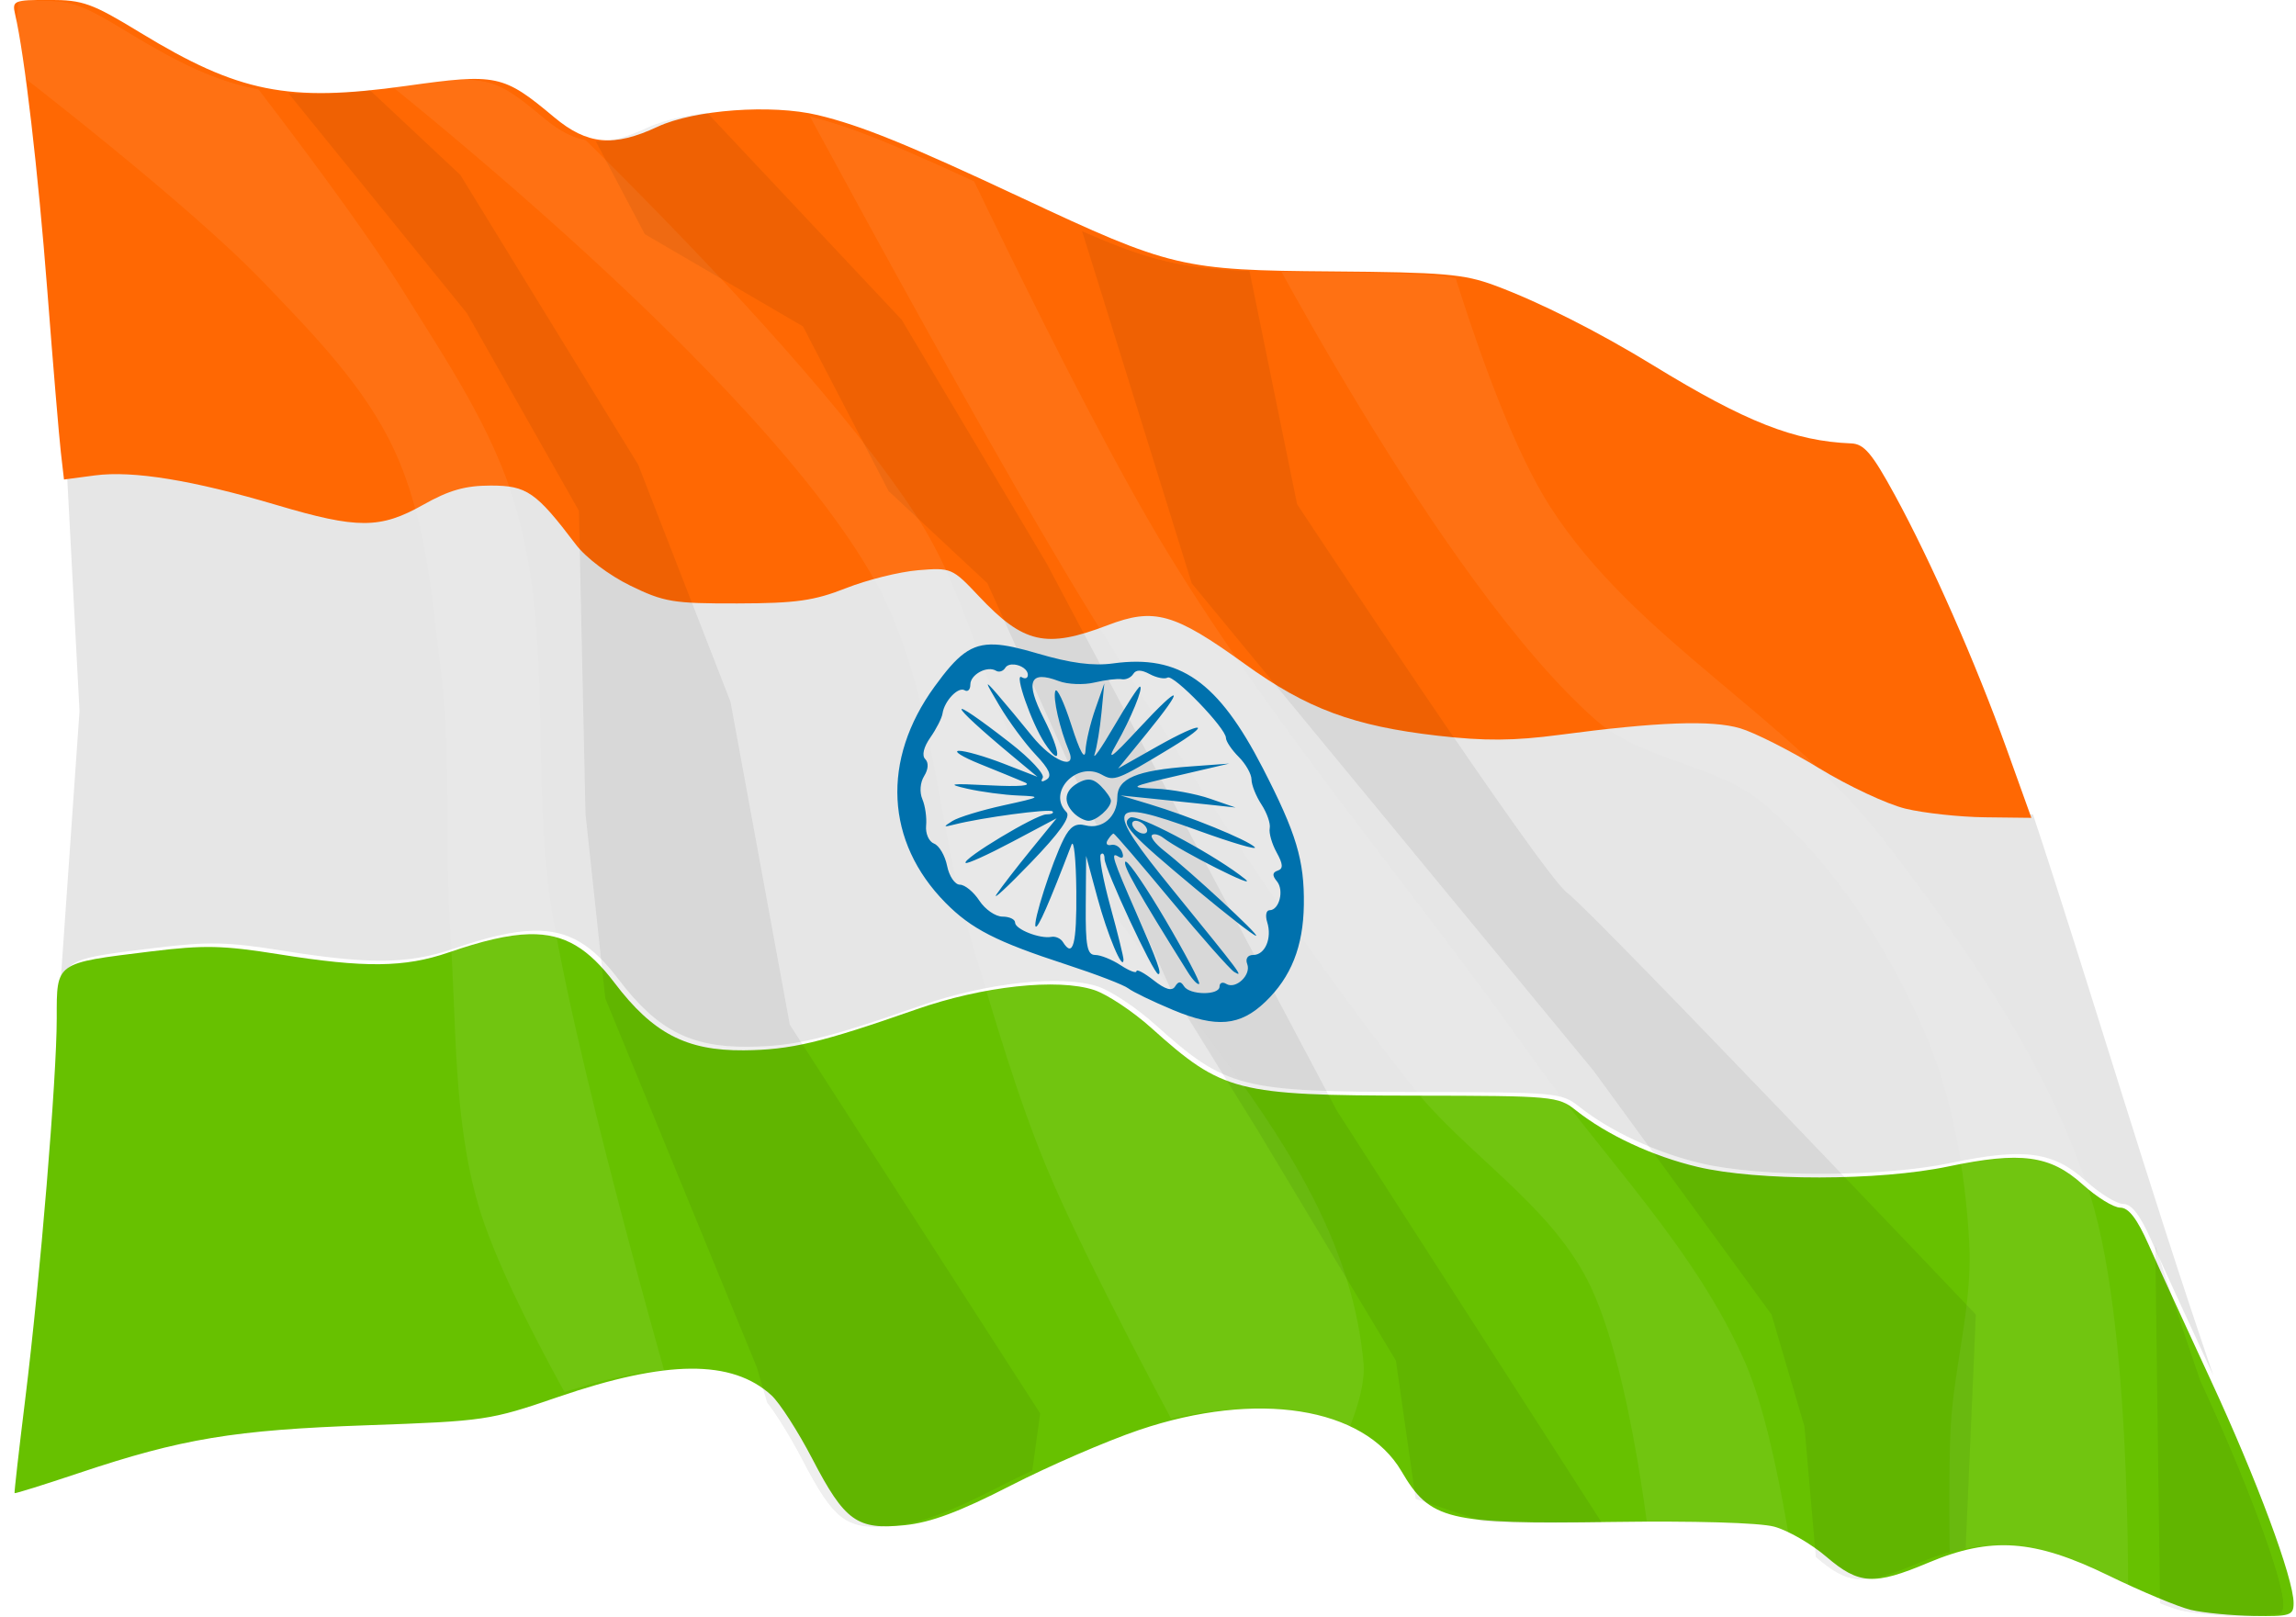 <?xml version="1.0" encoding="UTF-8"?><svg xmlns="http://www.w3.org/2000/svg" xmlns:xlink="http://www.w3.org/1999/xlink" height="256.4" preserveAspectRatio="xMidYMid meet" version="1.0" viewBox="17.4 17.7 364.1 256.4" width="364.1" zoomAndPan="magnify"><defs><filter color-interpolation-filters="sRGB" height="1.109" id="b" width="1.086" x="-.043" xlink:actuate="onLoad" xlink:show="other" xlink:type="simple" xmlns:xlink="http://www.w3.org/1999/xlink" y="-.054"><feGaussianBlur stdDeviation="2.953"/></filter><filter color-interpolation-filters="sRGB" height="1.084" id="c" width="1.063" x="-.032" xlink:actuate="onLoad" xlink:show="other" xlink:type="simple" xmlns:xlink="http://www.w3.org/1999/xlink" y="-.042"><feGaussianBlur stdDeviation="2.258"/></filter><clipPath id="a"><path d="m636.09 109.84c-2.766 0-2.899 0.058-2.652 1.121 0.737 3.177 1.787 12.201 2.506 21.518 0.443 5.747 0.918 11.406 1.053 12.576l0.105 0.924h-0.018l1.027 19.492-1.539 22.057 0.121 0.061c-0.014 0.447-0.016 0.95-0.016 1.551 0 4.652-1.285 20.195-2.453 29.664-0.49 3.968-0.862 7.255-0.828 7.305 0.034 0.05 2.299-0.658 5.031-1.572 7.985-2.673 12.06-3.349 22.381-3.713 9.219-0.325 9.589-0.38 14.891-2.199 8.449-2.899 13.544-2.939 16.619-0.133 0.637 0.581 2.069 2.809 3.184 4.951 2.529 4.86 3.48 5.542 7.195 5.158 2.046-0.211 4.26-1.037 8.236-3.076 2.991-1.534 7.491-3.483 9.998-4.332 9.177-3.106 17.497-1.801 20.432 3.207 2.235 3.813 3.554 4.135 16.291 3.953 6.46-0.092 11.572 0.054 12.727 0.365 1.062 0.286 2.889 1.339 4.061 2.342 2.541 2.175 3.707 2.245 7.932 0.467 4.893-2.059 8.243-1.825 14.016 0.984 2.559 1.246 5.453 2.456 6.432 2.688 0.978 0.232 3.178 0.443 4.889 0.471 2.844 0.046 3.109-0.039 3.109-0.996 0-1.923-2.878-9.665-6.471-17.408-5.77-16.811-10.645-33.971-15.865-49.086-2.405-6.702-5.884-14.603-8.707-19.777-1.78-3.262-2.392-3.989-3.402-4.029-4.426-0.177-8.234-1.68-15.416-6.082-4.27-2.617-8.852-4.927-12.33-6.219-2.389-0.887-4.009-1.025-12.689-1.09-11.678-0.087-12.546-0.292-24.131-5.725-8.918-4.182-12.507-5.64-15.881-6.449-3.589-0.861-9.633-0.421-12.479 0.91-3.416 1.597-5.469 1.409-8.037-0.738-3.979-3.328-4.466-3.43-11.539-2.441-9.196 1.285-13.03 0.517-20.682-4.144-3.779-2.302-4.471-2.553-7.1-2.553z"/></clipPath></defs><g><g><g><g id="change1_1"><path d="m538.19 1256.3c0.813 6.983 1.622 15.368 2.279 23.888 0.406 5.255 0.826 10.47 1.175 14.639-0.348-4.169-0.766-9.384-1.172-14.639-0.657-8.519-1.469-16.905-2.283-23.888zm4.205 46.889 0.193 1.69h-0.032l1.879 35.651-2.815 40.341 0.221 0.111c-4.4e-4 0.015 4.4e-4 0.036 0 0.05 0.152-5.228 1.502-5.286 13.303-6.737 7.668-0.943 10.32-0.886 18.329 0.397 12.197 1.954 17.876 1.895 24.131-0.257 4.763-1.639 8.447-2.536 11.503-2.604 5.094-0.114 8.44 2.07 12.131 6.93 5.457 7.186 10.221 9.672 18.401 9.606 6.668-0.054 11.008-1.081 24.57-5.83 9.456-3.311 20.128-4.47 25.338-2.751 1.837 0.606 5.488 3.031 8.113 5.387 10.182 9.141 12.05 9.617 37.687 9.649 19.525 0.024 20.256 0.093 22.748 2.072 4.443 3.528 10.974 6.568 17.354 8.077 8.578 2.029 25.874 2.002 35.683-0.057 10.346-2.172 14.526-1.614 19.147 2.561 2.007 1.814 4.414 3.297 5.348 3.297 1.192 0 2.392 1.562 4.022 5.233 1.278 2.878 5.252 11.542 8.831 19.254-9.329-27.18-17.379-54.848-25.717-80l-6.369-0.075c-3.621-0.043-8.725-0.595-11.342-1.229-2.617-0.634-8.145-3.22-12.285-5.748-4.139-2.528-9.21-5.094-11.267-5.701-4.04-1.193-11.717-0.913-25.724 0.94-6.485 0.858-10.634 0.886-17.29 0.125-12.031-1.376-18.689-3.849-27.517-10.224-10.04-7.25-12.888-8.055-19.515-5.519-8.78 3.36-11.971 2.641-18.351-4.137-3.767-4.002-3.947-4.082-8.645-3.694-2.639 0.218-7.256 1.366-10.26 2.551-4.551 1.795-7.125 2.158-15.468 2.179-9.158 0.023-10.46-0.196-15.268-2.543-3.017-1.473-6.31-3.96-7.734-5.841-5.671-7.49-6.983-8.402-12.117-8.402-3.623 0-5.942 0.661-9.613 2.733-6.124 3.456-9.357 3.462-20.858 0.046-11.944-3.547-20.487-4.942-25.884-4.226l-4.412 0.586-0.45-3.89zm-0.575 79.868c-8.3e-4 0.271-7e-3 0.466-7e-3 0.761 0 8.508-2.35 36.936-4.487 54.255-0.895 7.257-1.577 13.269-1.515 13.36 4e-5 1e-4 4e-3 0 4e-3 0-0.062-0.091 0.619-6.106 1.515-13.364 2.136-17.319 4.487-45.743 4.487-54.252 0-0.289 4e-3 -0.493 4e-3 -0.761zm90.246 50.651c-1.241 0.011-2.559 0.102-3.958 0.275 6.997-0.865 11.956 0.311 15.471 3.519-4.6e-4 -5e-4 4.6e-4 0 0 0-2.812-2.566-6.549-3.83-11.513-3.79zm12.628 5.108c1.324 1.778 3.179 4.803 4.708 7.741 2.023 3.889 3.496 6.315 5.08 7.755-1.583-1.44-3.053-3.866-5.076-7.755-1.528-2.937-3.387-5.962-4.712-7.741zm-71.548 3.654c-3.367 0.28-6.39 0.631-9.266 1.107 2.877-0.477 5.898-0.828 9.266-1.107zm-13.739 1.965c-4.446 0.968-8.916 2.286-14.393 4.119-4.293 1.437-7.438 2.421-8.423 2.661 0.99-0.241 4.133-1.222 8.423-2.658 5.477-1.833 9.948-3.154 14.393-4.122zm171.42 0.757c0.963 0.931 1.787 1.97 2.458 3.115 0.767 1.308 1.478 2.392 2.276 3.287-0.797-0.894-1.506-1.979-2.272-3.287-0.671-1.146-1.498-2.184-2.461-3.115zm-58.095 7.57c-2.19 1.008-4.03 1.742-5.673 2.261 1.643-0.519 3.482-1.253 5.673-2.261zm64.586 0.379c0.655 0.439 1.391 0.807 2.258 1.111-0.866-0.304-1.603-0.672-2.258-1.111zm2.261 1.111c3.904 1.367 10.401 1.473 23.502 1.286 11.816-0.168 21.164 0.099 23.277 0.668 1.942 0.523 5.284 2.449 7.427 4.283-2.143-1.834-5.485-3.764-7.427-4.287-2.113-0.569-11.461-0.836-23.277-0.668-13.104 0.187-19.599 0.085-23.502-1.282zm79.393 4.601c-2.441 0.01-4.851 0.434-7.445 1.275 2.594-0.841 5.003-1.27 7.445-1.275zm-13.328 3.547c-3.228 1.2-5.311 1.542-7.262 0.965 1.951 0.577 4.035 0.236 7.262-0.965zm31.843 2.411c3.547 1.603 6.86 2.929 8.202 3.247 1.342 0.318 3.941 0.615 6.476 0.764-2.535-0.151-5.135-0.45-6.476-0.768-1.342-0.318-4.654-1.641-8.202-3.244zm22.402 3.654c-0.24 0.186-0.607 0.303-1.172 0.375 0.565-0.072 0.932-0.189 1.172-0.375z" fill="#e6e6e6" transform="translate(-575.947 -1361.53) scale(1.113)"/></g><g><g id="change2_1"><path d="m68.271-47.592c-2.766 0-2.899 0.057-2.652 1.119 0.737 3.177 1.788 12.202 2.507 21.519 0.443 5.747 0.917 11.406 1.052 12.576l0.245 2.127 2.413-0.32c2.951-0.391 7.622 0.371 14.153 2.31 6.289 1.868 8.055 1.863 11.404-0.026 2.007-1.133 3.275-1.493 5.255-1.493 2.807 0 3.525 0.499 6.626 4.594 0.778 1.028 2.58 2.388 4.229 3.194 2.629 1.284 3.339 1.402 8.346 1.39 4.561-0.011 5.97-0.21 8.458-1.191 1.642-0.648 4.165-1.275 5.608-1.395 2.569-0.212 2.667-0.17 4.727 2.018 3.488 3.706 5.234 4.099 10.034 2.262 3.624-1.387 5.18-0.947 10.669 3.017 4.827 3.486 8.468 4.839 15.046 5.591 3.639 0.416 5.908 0.4 9.453-0.069 7.658-1.013 11.855-1.166 14.064-0.513 1.125 0.332 3.896 1.735 6.159 3.117 2.263 1.382 5.286 2.796 6.717 3.143 1.431 0.347 4.222 0.649 6.201 0.672l3.599 0.042-1.919-5.349c-2.405-6.702-5.884-14.603-8.707-19.777-1.78-3.262-2.393-3.989-3.404-4.029-4.426-0.177-8.234-1.679-15.416-6.081-4.27-2.617-8.851-4.928-12.329-6.219-2.389-0.887-4.009-1.026-12.69-1.091-11.678-0.087-12.546-0.293-24.131-5.725-8.918-4.182-12.507-5.639-15.881-6.449-3.589-0.861-9.633-0.42-12.479 0.911-3.416 1.597-5.47 1.409-8.038-0.739-3.979-3.328-4.466-3.43-11.538-2.442-9.196 1.285-13.031 0.517-20.683-4.145-3.779-2.302-4.471-2.551-7.099-2.551z" fill="#ff6803" transform="matrix(2.037 0 0 2.037 -113.867 114.637)"/></g><g id="change3_1"><path d="m105.65 25.153c-1.671 0.037-3.686 0.527-6.29 1.423-3.42 1.177-6.523 1.21-13.192 0.142-4.379-0.701-5.829-0.733-10.022-0.218-7.444 0.915-7.288 0.804-7.288 5.206 0 4.652-1.285 20.194-2.454 29.664-0.489 3.968-0.862 7.255-0.828 7.305 0.034 0.05 2.298-0.658 5.031-1.573 7.985-2.673 12.061-3.349 22.382-3.712 9.219-0.325 9.588-0.379 14.89-2.199 8.449-2.899 13.544-2.941 16.619-0.134 0.637 0.581 2.071 2.81 3.185 4.952 2.529 4.86 3.48 5.542 7.195 5.159 2.046-0.211 4.26-1.039 8.237-3.078 2.991-1.534 7.49-3.482 9.997-4.331 9.177-3.106 17.498-1.8 20.433 3.208 2.235 3.813 3.552 4.133 16.29 3.952 6.46-0.092 11.572 0.054 12.727 0.365 1.062 0.286 2.889 1.34 4.06 2.343 2.541 2.175 3.708 2.244 7.933 0.466 4.893-2.059 8.242-1.824 14.014 0.986 2.559 1.246 5.453 2.454 6.431 2.686 0.978 0.232 3.178 0.444 4.888 0.472 2.844 0.046 3.11-0.039 3.11-0.996 0-1.923-2.877-9.665-6.47-17.408-1.957-4.217-4.129-8.954-4.828-10.528-0.891-2.007-1.548-2.861-2.199-2.861-0.511 0-1.826-0.811-2.924-1.803-2.527-2.283-4.813-2.588-10.469-1.401-5.363 1.126-14.82 1.141-19.51 0.032-3.488-0.825-7.059-2.488-9.488-4.416-1.363-1.082-1.763-1.119-12.439-1.132-14.017-0.017-15.038-0.279-20.605-5.277-1.435-1.288-3.431-2.613-4.435-2.945-2.848-0.94-8.683-0.307-13.853 1.504-7.415 2.596-9.788 3.159-13.434 3.189-4.472 0.036-7.077-1.323-10.06-5.252-2.018-2.658-3.849-3.851-6.634-3.789z" fill="#67c100" transform="matrix(2.037 0 0 2.037 -113.867 114.637)"/></g></g><g clip-path="url(#a)" fill-rule="evenodd" opacity=".7" transform="matrix(2.037 0 0 2.037 -1272.14 -205.94)"><g id="change4_1"><path d="m634.75 107.14-0.725 7.979s13.659 10.487 19.587 16.685c3.811 3.985 7.841 8.054 10.156 13.059 2.488 5.38 2.914 11.525 3.627 17.41 0.815 6.725 0.255 13.552 0.725 20.311 0.489 7.034 0.204 14.27 2.176 21.039 2.268 7.787 10.883 21.762 10.883 21.762l5.078-3.627s-7.825-26.861-10.156-40.623c-1.785-10.534 0.11-21.669-2.902-31.92-1.768-6.018-5.39-11.358-8.705-16.684-4.754-7.637-15.959-21.764-15.959-21.764zm31.193 1.451-8.705 2.902s33.22 25.254 43.525 42.799c5.081 8.65 5.063 19.419 7.981 29.018 1.779 5.853 3.462 11.759 5.803 17.41 3.103 7.493 10.881 21.762 10.881 21.762l10.156 3.627s3.943-6.574 3.627-10.154c-1.543-17.478-18.294-29.997-26.115-45.703-3.283-6.593-4.687-14.137-8.705-20.311-10.267-15.774-38.447-41.35-38.447-41.35zm24.664 0s17.667 33.303 27.566 49.328c7.684 12.439 15.627 24.778 24.664 36.271 4.233 5.383 10.628 9.156 13.783 15.234 3.54 6.821 5.078 22.488 5.078 22.488l11.607 4.352s-1.594-13.96-4.354-20.311c-3.876-8.921-11.055-16.007-16.684-23.939-9.321-13.137-19.897-25.428-28.293-39.174-7.497-12.274-19.586-38.447-19.586-38.447zm52.957 13.057-13.783 3.629s15.254 29.843 27.566 40.623c3.661 3.205 9.364 3.361 13.057 6.529 5.397 4.631 9.463 10.903 12.332 17.41 2.296 5.208 3.302 11.002 3.627 16.684 0.278 4.853-1.209 9.655-1.451 14.51-0.229 4.588 0 13.781 0 13.781l13.783 2.902s0.586-23.707-2.9-34.82c-3.178-10.131-9.492-19.147-15.961-27.566-7.5-9.762-19.481-15.745-26.115-26.115-5.277-8.249-10.154-27.566-10.154-27.566z" fill="#fff" filter="url(#b)" opacity=".3"/></g><g id="change5_1"><path d="m647.35 106.99 22.057 27.188 8.721 15.389 0.514 23.596 1.539 14.361 11.797 28.727 3.59 12.311 16.416 6.156 2.051-14.877-19.492-30.264-4.615-25.135-7.182-18.467-13.85-22.568-16.416-15.389-5.129-1.027zm26.16 2.564 9.746 18.467 12.311 7.182 6.67 12.824 7.693 7.182 14.363 31.803 6.668 10.771 10.771 17.953 1.539 10.771 16.928 5.643-23.082-35.906-22.57-42.574-11.285-18.98-15.902-16.926-6.154-7.695-7.695-0.514zm40.012 6.156 5.129 16.414 7.182 23.084 31.289 37.957 13.85 18.98 2.564 8.721 1.027 11.797 11.285 3.078 1.025-23.596s-29.751-31.291-31.803-32.83c-2.052-1.539-21.031-30.264-21.031-30.264l-5.131-25.135-15.387-8.207zm87.201 81.559 0.514 38.984 17.953-1.537-18.467-37.447z" fill="inherit" filter="url(#c)" opacity=".3"/></g></g></g><g id="change6_1"><path d="m686.63 1211.8c-3.877-0.175-5.979 1.695-9.601 6.676-8.444 11.615-7.784 24.628 1.737 34.279 4.097 4.153 8.055 6.177 19.141 9.792 4.737 1.545 9.171 3.251 9.854 3.79 0.682 0.539 3.874 2.081 7.093 3.426 6.885 2.878 10.624 2.548 14.633-1.294 4.088-3.917 6.014-8.766 6.108-15.376 0.1-7.06-1.185-11.344-6.507-21.685-7.09-13.776-13.202-18.058-23.718-16.617-3.211 0.44-6.741-0.025-12.043-1.585-2.805-0.825-4.935-1.328-6.697-1.408zm3.065 3.173c1.015 0.1 2.133 0.777 2.133 1.647 0 0.531-0.443 0.69-0.983 0.356-1.244-0.768 1.554 7.261 3.637 10.44 2.74 4.182 2.647 1.589-0.138-3.91-2.971-5.864-2.241-7.671 2.391-5.91 1.397 0.531 3.942 0.633 5.657 0.226s3.654-0.641 4.308-0.521c0.655 0.12 1.48-0.251 1.835-0.825 0.441-0.713 1.272-0.708 2.63 0.018 1.092 0.585 2.362 0.832 2.821 0.548 0.934-0.577 9.255 8.025 9.255 9.569 0 0.542 0.912 1.897 2.026 3.011 1.115 1.115 2.026 2.727 2.026 3.583 0 0.855 0.713 2.642 1.583 3.971 0.871 1.329 1.459 3.023 1.308 3.765-0.151 0.741 0.34 2.466 1.094 3.833 1.027 1.861 1.071 2.585 0.171 2.885-0.856 0.285-0.893 0.772-0.128 1.694 1.181 1.423 0.377 4.588-1.165 4.588-0.535 0-0.704 0.848-0.375 1.884 0.803 2.53-0.327 5.209-2.198 5.209-0.9 0-1.294 0.591-0.966 1.447 0.662 1.725-1.827 4.071-3.333 3.141-0.582-0.359-1.058-0.171-1.058 0.419 0 1.424-4.754 1.383-5.639-0.049-0.503-0.814-0.888-0.806-1.404 0.03-0.493 0.797-1.545 0.496-3.42-0.978-1.489-1.172-2.709-1.816-2.709-1.433 0 0.383-1.123-0.04-2.497-0.94-1.374-0.9-3.197-1.637-4.053-1.637-1.27 0-1.544-1.442-1.494-7.853l0.061-7.853 1.783 6.604c1.602 5.933 4.066 11.801 4.145 9.874 0.02-0.412-0.919-4.213-2.08-8.445-1.161-4.232-1.845-7.96-1.52-8.285 0.325-0.325 0.591-0.014 0.591 0.694 0 1.605 7.775 18.303 8.522 18.303 0.603 0-0.126-2.032-3.456-9.626-3.778-8.617-4.162-9.812-2.905-9.035 0.698 0.431 0.943 0.159 0.63-0.701-0.281-0.774-1.059-1.284-1.727-1.13-0.668 0.153-0.926-0.189-0.573-0.76 0.353-0.571 0.779-1.039 0.945-1.039 0.167 0 4.264 4.774 9.107 10.609 4.842 5.835 9.353 10.938 10.023 11.34 1.578 0.947 1.174 0.407-9.711-12.981-11.091-13.64-10.631-14.738 3.967-9.453 5.497 1.99 9.54 3.174 8.985 2.631-1.195-1.169-10.282-4.878-16.714-6.82l-4.559-1.377 5.066 0.519c2.786 0.286 6.89 0.718 9.119 0.959l4.053 0.44-4.053-1.403c-2.229-0.771-6.105-1.486-8.613-1.589-4.372-0.18-4.227-0.266 3.546-2.08l8.106-1.892-6.186 0.451c-8.539 0.623-11.546 1.906-11.546 4.924 0 3.045-2.385 5.117-5.08 4.412-1.503-0.393-2.417 0.184-3.415 2.159-1.885 3.732-4.977 13.374-4.455 13.896 0.361 0.361 2.117-3.646 5.685-12.971 0.373-0.975 0.717 2.33 0.763 7.346 0.077 8.441-0.515 10.687-2.128 8.077-0.354-0.572-1.177-0.938-1.832-0.814-1.822 0.345-5.75-1.204-5.75-2.267 0-0.52-0.901-0.945-2.003-0.945-1.102 0-2.751-1.14-3.663-2.533-0.913-1.393-2.303-2.533-3.089-2.533-0.786 0-1.696-1.339-2.023-2.975s-1.261-3.229-2.074-3.542c-0.814-0.312-1.379-1.595-1.256-2.851 0.122-1.256-0.145-3.142-0.594-4.191-0.473-1.104-0.354-2.65 0.283-3.67 0.669-1.071 0.736-2.127 0.169-2.693-0.566-0.566-0.249-1.906 0.809-3.417 0.957-1.367 1.828-3.081 1.935-3.809 0.294-2.003 2.497-4.314 3.513-3.686 0.494 0.305 0.899-0.106 0.899-0.915 0-1.593 2.693-3.035 4.075-2.182 0.469 0.289 1.125 0.082 1.46-0.459 0.27-0.437 0.843-0.586 1.452-0.526zm14.255 2.997-1.425 4.053c-0.783 2.229-1.484 5.193-1.558 6.586-0.087 1.649-0.871 0.234-2.245-4.053-1.161-3.622-2.305-6.043-2.541-5.38-0.403 1.133 0.686 5.922 2.166 9.518 1.319 3.205-2.638 1.6-5.843-2.37-1.765-2.186-4.261-5.187-5.546-6.67-2.061-2.378-2.016-2.159 0.373 1.862 1.49 2.508 4.063 5.99 5.717 7.739 2.181 2.305 2.663 3.393 1.751 3.956-0.753 0.466-1.002 0.362-0.617-0.26 0.353-0.571-1.97-3.069-5.163-5.552-10.435-8.116-10.23-6.733 0.301 2.028l4.028 3.352-5.358-2.085c-2.946-1.146-6.138-2.063-7.093-2.038-0.955 0.026 0.545 0.967 3.331 2.09 2.786 1.123 5.978 2.432 7.093 2.908 1.272 0.544-0.801 0.72-5.573 0.475-6.277-0.322-6.894-0.229-3.546 0.534 2.229 0.507 5.877 0.995 8.106 1.083 3.811 0.15 3.672 0.244-2.335 1.559-3.514 0.769-7.161 1.885-8.106 2.479-1.512 0.952-1.476 1.018 0.309 0.564 4.303-1.097 15.103-2.546 15.561-2.088 0.265 0.265-0.177 0.481-0.985 0.481-1.611 0-13.397 7.091-12.792 7.696 0.207 0.207 3.537-1.302 7.402-3.352l7.026-3.727-4.08 5.011c-2.244 2.756-4.69 5.923-5.435 7.037-0.746 1.115 1.679-1.123 5.388-4.973 4.675-4.852 6.421-7.324 5.69-8.055-3.114-3.114 1.645-8.154 5.606-5.937 1.955 1.094 2.429 0.911 10.854-4.194 6.938-4.204 5.234-4.414-2.114-0.261l-6.16 3.483 4.498-5.522c6.258-7.683 5.618-8.174-1.156-0.885-4.496 4.838-5.233 5.353-3.611 2.522 2.273-3.967 4.375-9.108 3.725-9.108-0.233 0-2.087 2.85-4.121 6.333-2.034 3.483-3.407 5.442-3.051 4.352 0.356-1.089 0.846-4.053 1.088-6.586zm-2.633 15.252c-0.432 0.029-0.9 0.195-1.453 0.491-2.23 1.193-2.515 3.051-0.741 4.826 0.669 0.669 1.718 1.216 2.331 1.216 1.257 0 3.546-2.046 3.546-3.17 0-0.406-0.715-1.454-1.589-2.329-0.75-0.75-1.372-1.082-2.093-1.034zm7.058 5.981c-0.155-0.012-0.269 0-0.339 0.048-1.551 0.958-0.069 2.566 10.427 11.318 4.897 4.083 9.193 7.423 9.545 7.423 0.653 0-10.273-10.108-14.635-13.539-1.321-1.039-2.159-2.131-1.865-2.425 0.294-0.295 1.117-0.089 1.827 0.456 2.783 2.136 15.322 8.448 12.943 6.515-4.359-3.542-15.591-9.621-17.903-9.795zm0.557 0.551c0.557 0 1.296 0.456 1.64 1.013 0.345 0.557 0.171 1.013-0.386 1.013-0.557 0-1.296-0.456-1.64-1.013-0.345-0.557-0.171-1.013 0.386-1.013zm-1.55 6.48c-0.039-0.014-0.069-0.012-0.087 0.011-0.491 0.49 1.992 4.881 9.909 17.531 0.769 1.229 1.575 2.058 1.79 1.843 0.215-0.215-2.2-4.793-5.365-10.172-2.968-5.043-5.659-8.997-6.246-9.21z" fill="#0071ad" transform="translate(-511.43 -1091.87)"/></g></g></g></svg>